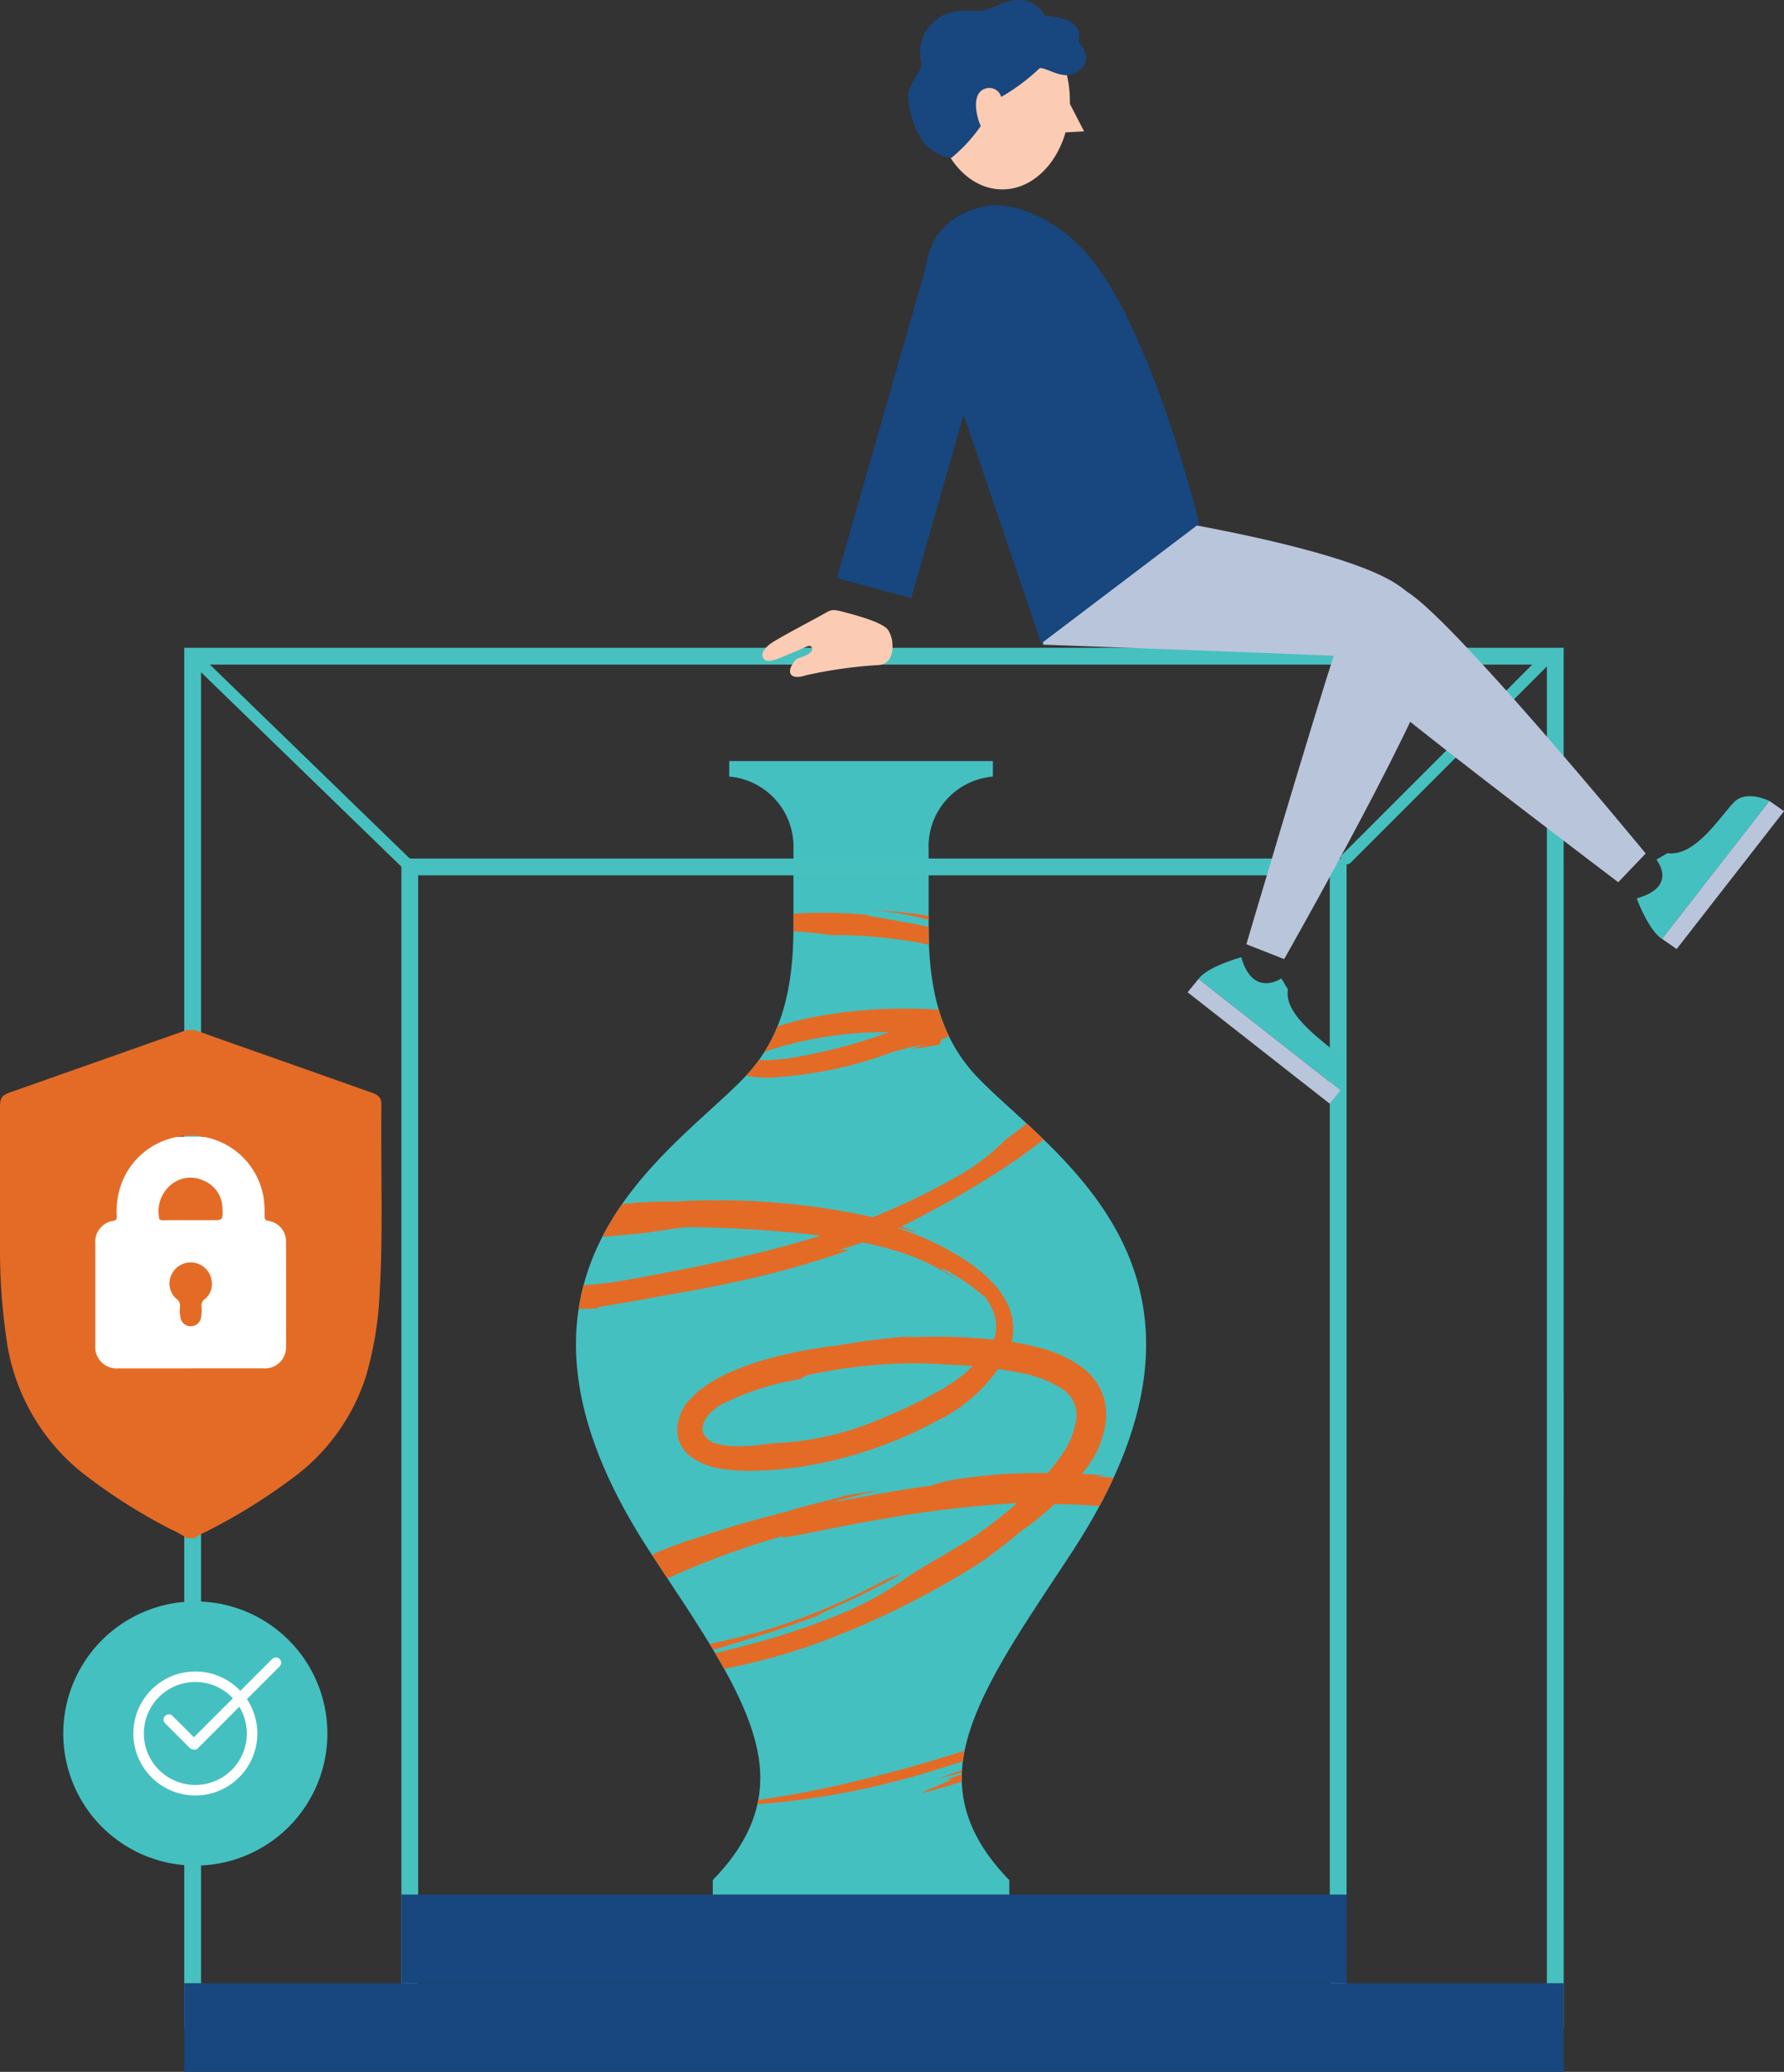 <svg xmlns="http://www.w3.org/2000/svg" width="152.816" height="177.438" viewBox="0 0 152.816 177.438">
    <rect x="0" y="0" width="152.816" height="177.438" fill="#333333" stroke="none"/>
    <defs>
        <clipPath id="clip-path">
            <rect id="Rectangle_782" data-name="Rectangle 782" width="152.816" height="177.438" fill="none"/>
        </clipPath>
        <clipPath id="clip-path-2">
            <path id="Path_1057" data-name="Path 1057"
                  d="M47.449,45.344v1.325a6.015,6.015,0,0,1,5.5,6.263v6.709c0,6.472-1.617,10.153-4.337,12.938-6.48,6.64-23.4,16.815-8.008,40.4,4.3,6.592,8.841,12.841,9.436,18.211.364,3.278-.66,6.557-4,9.984v1.514h25.4v-1.514c-3.342-3.427-4.366-6.706-4-9.984.6-5.369,5.133-11.618,9.436-18.211,15.393-23.59-1.527-33.765-8.008-40.4-2.72-2.784-4.337-6.466-4.337-12.938V52.933a6.015,6.015,0,0,1,5.506-6.263V45.344Z"
                  transform="translate(-34.324 -45.344)" fill="none"/>
        </clipPath>
    </defs>
    <g id="Safekeeping_of_Memorabilia" data-name="Safekeeping of  Memorabilia" transform="translate(-1025 -1868.033)">
        <g id="Group_689" data-name="Group 689" transform="translate(1025 1868.033)" clip-path="url(#clip-path)">
            <path id="Path_1054" data-name="Path 1054"
                  d="M64.527,52.933v6.709c0,6.472,1.617,10.153,4.336,12.938,6.483,6.64,23.4,16.815,8.01,40.4-4.3,6.592-8.841,12.843-9.436,18.212-.364,3.276.66,6.557,4,9.984v1.514h-25.4v-1.514c3.342-3.427,4.366-6.707,4-9.984-.6-5.369-5.133-11.619-9.436-18.212-15.393-23.588,1.527-33.763,8.01-40.4,2.718-2.784,4.336-6.466,4.336-12.938V52.933a6.014,6.014,0,0,0-5.506-6.263V45.344H70.032v1.325a6.014,6.014,0,0,0-5.506,6.263"
                  transform="translate(15.017 19.839)" fill="#18467e" fill-rule="evenodd"/>
        </g>
        <g id="Group_691" data-name="Group 691" transform="translate(1074.341 1933.216)" clip-path="url(#clip-path-2)">
            <path id="Path_1055" data-name="Path 1055"
                  d="M64.527,52.933v6.709c0,6.472,1.617,10.153,4.336,12.938,6.483,6.64,23.4,16.815,8.01,40.4-4.3,6.592-8.841,12.843-9.436,18.212-.364,3.276.66,6.557,4,9.984v1.514h-25.4v-1.514c3.342-3.427,4.366-6.707,4-9.984-.6-5.369-5.133-11.619-9.436-18.212-15.393-23.588,1.527-33.763,8.01-40.4,2.718-2.784,4.336-6.466,4.336-12.938V52.933a6.014,6.014,0,0,0-5.506-6.263V45.344H70.032v1.325a6.014,6.014,0,0,0-5.506,6.263"
                  transform="translate(-34.324 -45.344)" fill="#45c0c0" fill-rule="evenodd"/>
            <path id="Path_1056" data-name="Path 1056"
                  d="M58.512,56.359a39.119,39.119,0,0,1,4.834.253c.768.082,1.514.191,2.23.3.679.125,1.335.246,1.941.413a8.4,8.4,0,0,1,3.516,2.126,1.011,1.011,0,0,1,.257.676c.045.142-.236.492-.513.848a11.709,11.709,0,0,1-3.125,2.008c-1.256.6-2.559,1.128-3.888,1.611a46.039,46.039,0,0,1-8.483,2.264,19.281,19.281,0,0,1-2.264.214,8.208,8.208,0,0,1-1.051-.037,2.3,2.3,0,0,1-.625-.134c-.464.788-.914.5.26.483a.731.731,0,0,1,.221-.312,5.458,5.458,0,0,1,1.908-1,32.665,32.665,0,0,1,9.337-1.4,51.283,51.283,0,0,1,8.893.512,18.519,18.519,0,0,1,4.021,1c1.22.464,2.186,1.2,2.286,1.852.2.648-.377,1.821-1.282,2.842a19.249,19.249,0,0,1-3.4,2.948,18.967,18.967,0,0,1-4.768,3.516,58.114,58.114,0,0,1-8.928,4.039,90.37,90.37,0,0,1-10.538,2.879c-3.447.765-6.638,1.341-9.1,1.777a57.925,57.925,0,0,1-6.953.518c-.536,0-.73.052-.474.149a8.679,8.679,0,0,0,2.247.325,15.556,15.556,0,0,1-2.924-.275,3.464,3.464,0,0,1-1.63-.725,1.242,1.242,0,0,1-.378-1.13,1.659,1.659,0,0,1,.48-.838,3.579,3.579,0,0,1,.719-.546c.134-.079.267-.154.421-.226.178-.095.382-.178.6-.273A17.436,17.436,0,0,1,36.361,82a20.232,20.232,0,0,0-2.441.821c1.151-.252,2.537-.359,3.962-.519l4.646-.418c1.251-.187,2.507-.39,3.772-.519a108.432,108.432,0,0,1,11.943.792c.917.132,1.844.256,2.774.464a28.821,28.821,0,0,1,2.855.7,18.361,18.361,0,0,1,5.864,2.841c-1.226-.929-1.765-1.245-1.77-1.3a5.052,5.052,0,0,1,1.091.548,16.66,16.66,0,0,1,1.873,1.266c.512.414.819.726.768.548a6.307,6.307,0,0,1,.814,1.452,3.593,3.593,0,0,1,.128,1.992c-.381,1.219-1.081,1.873-.6,1.081A12.5,12.5,0,0,1,67.61,95.5c-.837.512-1.731.91-2.577,1.341-.873.384-1.726.765-2.563,1.1A25.662,25.662,0,0,1,53.5,99.883a19.2,19.2,0,0,1-3.069.252,5.8,5.8,0,0,1-1.688-.242,1.53,1.53,0,0,1-1.15-1.025,1.873,1.873,0,0,1,.075-.756,2.444,2.444,0,0,1,.405-.645,4.365,4.365,0,0,1,1.189-.947,23.159,23.159,0,0,1,6.6-2.122l.622-.328a41.313,41.313,0,0,1,6.13-.907,36.619,36.619,0,0,1,5.885-.019,36.049,36.049,0,0,1,6.66.776,9.93,9.93,0,0,1,3.158,1.261,2.694,2.694,0,0,1,1.266,2.736,7.359,7.359,0,0,1-1.343,3.106,19.267,19.267,0,0,1-2.287,2.659,40.246,40.246,0,0,1-5.31,4.324c-3.752,2.267-4.85,2.841-5.777,3.509a27.671,27.671,0,0,1-5.414,2.966,63.739,63.739,0,0,1-8.849,2.885,36.172,36.172,0,0,1-7.741,1.246,37.167,37.167,0,0,0,7.489-1.606c1.972-.6,3.995-1.2,7.468-2.5-1.358.423,1.56-.72,3.922-1.91s4.236-2.273,1.258-.9a54.164,54.164,0,0,1-10.264,4.255c-1.856.522-3.765.972-5.691,1.353a30.524,30.524,0,0,1-5.789.689,5.332,5.332,0,0,1-1.369-.174,1.561,1.561,0,0,1-.6-.306.843.843,0,0,1-.252-.592,2.932,2.932,0,0,1,.911-2.366,15.562,15.562,0,0,1,4.583-3.075,68.528,68.528,0,0,1,9.874-3.637c-.392.39,3.548-.621,8.389-1.445a98.149,98.149,0,0,1,13.455-1.482l.371.141c2.467.037,4.623.131,7.113.374,1.241.147,2.579.286,4.052.6a19.06,19.06,0,0,1,2.307.615,9.047,9.047,0,0,1,2.395,1.149,4.55,4.55,0,0,1,1.141,1.159,3.081,3.081,0,0,1,.447,1.489,5.184,5.184,0,0,1-1.09,2.983,19.88,19.88,0,0,1-4.821,4.518,51.266,51.266,0,0,1-11.155,5.795,129.144,129.144,0,0,1-16.892,5.217,88.522,88.522,0,0,1-12.644,2.038,68.124,68.124,0,0,0,20.339-3.23,128.116,128.116,0,0,0,16.639-6.374c-4.395,2.336-6.883,3.3-9.051,4.257-2.184.927-4.107,1.742-7.757,2.971,1.321-.316,2.634-.671,3.943-1.041-1.038.374-2.073.766-3.127,1.105,1.695-.3-2.483,1.1-1.946,1.131a89.826,89.826,0,0,0,11.467-3.949c-3.042,1.177-3.617,1.22-3.186.969s1.82-.917,2.642-1.387c1.922-.769,3.812-1.634,5.66-2.573-1.328.6-4.809,2.175-.811.092a69.139,69.139,0,0,0,7.357-4.4,44.061,44.061,0,0,1-3.909,3.06c3.18-2.1,6.029-3.876,8.437-6.588a9.4,9.4,0,0,0,1.547-2.435A5.27,5.27,0,0,0,96,109.186a5.557,5.557,0,0,0-2.112-2.933,9.979,9.979,0,0,0-2.92-1.453,23.145,23.145,0,0,0-2.3-1.136,44.611,44.611,0,0,0-7.432-.932l.84-.106c-1.473-.1-2.928-.167-4.4-.194-1.488-.029-2.957.022-4.423.085-4.728.4-5.369.781-6.176,1.009-3.585.466-6.976,1.192-8.425,1.407,1.344-.378,2.7-.716,4.064-1.039-1.279.191-2.556.4-3.828.635,2.616-.459-3.131.805-4.015,1.185-4.219,1.049-5.681,1.6-6.775,1.933-1.09.377-1.8.515-4.433,1.574a26.832,26.832,0,0,0-4.028,2.382,10.649,10.649,0,0,0-.979.806,6.476,6.476,0,0,0-.605.6q-.282.377-.564.748l-.277.368-.185.392c-.116.26-.247.518-.351.773a4.684,4.684,0,0,0-.181,1.515,5.2,5.2,0,0,0,.246,1.37,2.983,2.983,0,0,0,.725,1.054,4.359,4.359,0,0,0,2.007.943,5.717,5.717,0,0,0,2.478.023h.211l.134,0,.265-.012.525-.03c.349-.02.687-.055,1.026-.088.677-.069,1.341-.16,2-.26,1.318-.2,2.615-.451,3.906-.727a53.255,53.255,0,0,0,7.714-2.192,73.3,73.3,0,0,0,13.724-6.84c1.17-.834,2.313-1.712,3.416-2.651a23.743,23.743,0,0,0,5.766-5.625A8.234,8.234,0,0,0,82.129,97.9,6.19,6.19,0,0,0,82,96.121c-.072-.221-.151-.444-.239-.661a5.189,5.189,0,0,0-1.561-2,10.437,10.437,0,0,0-3.607-1.714,23.356,23.356,0,0,0-3.624-.7,50.05,50.05,0,0,0-8.178-.219l.962-.138a61.214,61.214,0,0,0-6.637.822,37.777,37.777,0,0,0-5.977,1.149,25.108,25.108,0,0,0-2.553.863,13.888,13.888,0,0,0-2.52,1.279l-.821.584a9.959,9.959,0,0,0-.716.7,3.082,3.082,0,0,0-.585.775,3.589,3.589,0,0,0-.23.415l-.129.444a3.111,3.111,0,0,0-.056,1.869,3.031,3.031,0,0,0,1.223,1.564,5.778,5.778,0,0,0,2.174.857,12.912,12.912,0,0,0,1.285.178c.312.02.614.04.921.045a28.516,28.516,0,0,0,3.854-.2,35.923,35.923,0,0,0,12.535-4.009A13.672,13.672,0,0,0,73.18,93.09a6.218,6.218,0,0,0,.947-2.22A5.136,5.136,0,0,0,73.86,88.3,7.431,7.431,0,0,0,72.5,86.193a17.534,17.534,0,0,0-1.8-1.586,24.145,24.145,0,0,0-7.846-3.564c1.059.26,2.133.473,3.183.84a18.213,18.213,0,0,0-1.967-.748c-.663-.224-1.325-.463-2-.63a57.588,57.588,0,0,0-7.55-1.174,61.324,61.324,0,0,0-9.192-.16,41.281,41.281,0,0,0-10.71,1.305,12.442,12.442,0,0,0-2.287.923c-.368.185-.758.4-1.2.681a6.1,6.1,0,0,0-1.564,1.346,2.672,2.672,0,0,0-.748,1.544,2.149,2.149,0,0,0,.525,1.617,3.682,3.682,0,0,0,1.524,1,8.407,8.407,0,0,0,.933.3c.339.069.549.128.827.168a30.738,30.738,0,0,0,6.145.262l-.275-.079c3.541-.561,4.852-.863,7.39-1.291,1.265-.227,2.829-.507,5.082-1.016a77.161,77.161,0,0,0,9.171-2.606l-.825-.016a35.365,35.365,0,0,0,6.5-2.6c1.946-1.016,4.057-2.148,7.068-4.075.733-.474,1.849-1.2,3.119-2.169a14.655,14.655,0,0,0,3.755-3.949A4.007,4.007,0,0,0,80.3,67.4a4.329,4.329,0,0,0-2.123-2.418,14.2,14.2,0,0,0-5.251-1.576,41.83,41.83,0,0,0-8.493-.746,40.785,40.785,0,0,0-7.078.67,26.349,26.349,0,0,0-3.25.819,10.431,10.431,0,0,0-3.016,1.463,2.722,2.722,0,0,0-1,1.311,1.266,1.266,0,0,0,0,.8,1.044,1.044,0,0,0,.62.529,9.335,9.335,0,0,0,3.784.224,34.9,34.9,0,0,0,7.981-1.611,22.1,22.1,0,0,1,4.067-1.131l-1.1.4c.819-.115,1.639-.249,2.462-.408l.124-.433a18.2,18.2,0,0,0,2.9-1.386,6.868,6.868,0,0,0,2.562-2.408l.217-.4.115-.447a2.315,2.315,0,0,0,.072-.91,3.535,3.535,0,0,0-.605-1.64,9.23,9.23,0,0,0-2.176-2.1,16.484,16.484,0,0,0-4.489-1.337,37.376,37.376,0,0,0-4.566-.446,24.5,24.5,0,0,1,6.988,1.54l-.194-.181a13.306,13.306,0,0,1,2.093.96,6.293,6.293,0,0,1,2.194,1.942,2.737,2.737,0,0,1,.152,2.842,5.2,5.2,0,0,1-1.682,1.788,4.668,4.668,0,0,0,1.752-2.529,2.623,2.623,0,0,1-.772,1.328c-.155.139-.134.068-.026-.108a3.576,3.576,0,0,0,.391-.779,1.28,1.28,0,0,0,.118-.461,1.914,1.914,0,0,0,.049-.387,2.61,2.61,0,0,0-.686-1.872,6.151,6.151,0,0,0-1.182-1.052,9.521,9.521,0,0,0-1.854-.921,29.393,29.393,0,0,0-4.7-1.1c-1.246-.289-3.671-.571-2.761-.579a40.079,40.079,0,0,0-7.409-.055c-2.668.26-4.879.894-4.958,1.113-.279.058-.394.08-.648.131,1.256.254,4.993-.152,9.587.509"
                  transform="translate(-36.737 -41.458)" fill="#e46b26"/>
        </g>
        <g id="Group_693" data-name="Group 693" transform="translate(1025 1868.033)" clip-path="url(#clip-path)">
            <path id="Path_1058" data-name="Path 1058"
                  d="M127.7,155.318H12.418V40.032H127.7Zm1.438-116.724H10.98V156.755H129.141Z"
                  transform="translate(4.804 16.886)" fill="#47c0c0"/>
            <path id="Path_1059" data-name="Path 1059"
                  d="M103.445,149.825H25.356V52.586h78.089Zm1.438-98.677H23.918V151.263h80.964Z"
                  transform="translate(10.465 22.378)" fill="#47c0c0"/>
            <line id="Line_583" data-name="Line 583" x1="18.599" y1="18.047" transform="translate(16.344 56.025)"
                  fill="none" stroke="#47c0c0" stroke-miterlimit="10" stroke-width="1"/>
            <line id="Line_584" data-name="Line 584" y1="17.214" x2="17.214" transform="translate(115.346 56.313)"
                  fill="none" stroke="#47c0c0" stroke-linecap="round" stroke-miterlimit="10" stroke-width="1"/>
            <rect id="Rectangle_783" data-name="Rectangle 783" width="118.161" height="7.593"
                  transform="translate(15.784 169.845)" fill="#18467e"/>
            <rect id="Rectangle_784" data-name="Rectangle 784" width="80.964" height="7.593"
                  transform="translate(34.381 162.252)" fill="#18467e"/>
            <rect id="Rectangle_785" data-name="Rectangle 785" width="21.824" height="22.391"
                  transform="translate(5.806 97.35)" fill="#fff"/>
            <path id="Path_1060" data-name="Path 1060"
                  d="M16.677,104.889H16a8.62,8.62,0,0,0-1.356-.755,47.715,47.715,0,0,1-7.512-4.775A17.73,17.73,0,0,1,.523,87.6,52.418,52.418,0,0,1,0,80.015Q0,74,0,67.979c0-.8.152-1.015.9-1.279q7.433-2.62,14.861-5.244a1.614,1.614,0,0,1,1.151,0c2.128.762,4.261,1.507,6.391,2.258q4.3,1.518,8.586,3.039c.568.2.786.466.781.972-.069,5.484.168,10.971-.167,16.452a29.554,29.554,0,0,1-1.166,6.88,17.406,17.406,0,0,1-6.426,8.8,49.017,49.017,0,0,1-7.369,4.531,3.534,3.534,0,0,0-.867.5m-.339-14.542c2.083,0,4.167,0,6.25,0A1.8,1.8,0,0,0,24.5,88.463q.024-4.444,0-8.887a1.777,1.777,0,0,0-1.522-1.862c-.249-.053-.315-.15-.313-.391a9.556,9.556,0,0,0-.1-1.693,6.334,6.334,0,0,0-11.854-1.8A6.792,6.792,0,0,0,10,77.284c.006.2.02.359-.266.424a1.814,1.814,0,0,0-1.567,2q0,4.317,0,8.632a1.832,1.832,0,0,0,2,2.008q3.083,0,6.166,0"
                  transform="translate(0 26.842)" fill="#e46b26"/>
            <path id="Path_1061" data-name="Path 1061"
                  d="M12.156,73.806c-.779,0-1.558-.013-2.337.007-.288.007-.338-.093-.351-.359a2.929,2.929,0,0,1,1.078-2.714,2.581,2.581,0,0,1,2.76-.323,2.59,2.59,0,0,1,1.609,2.356c.053,1.032.036,1.034-.973,1.034H12.156"
                  transform="translate(4.139 30.696)" fill="#e46b26"/>
            <path id="Path_1062" data-name="Path 1062"
                  d="M13.732,77.018a1.613,1.613,0,0,1-.618,1.335.674.674,0,0,0-.273.612,3.335,3.335,0,0,1-.06,1.054.892.892,0,0,1-1.722,0A3.13,3.13,0,0,1,11,78.966a.7.7,0,0,0-.273-.614A1.73,1.73,0,0,1,10.3,76.2a1.812,1.812,0,0,1,3.428.814"
                  transform="translate(4.419 32.909)" fill="#e46b26"/>
            <path id="Path_1063" data-name="Path 1063"
                  d="M105.389,57.766s-17.276-21.008-20.7-22.545S79.633,41.842,83.8,45.33s19.237,14.9,19.237,14.9Z"
                  transform="translate(35.58 15.327)" fill="#b9c5da"/>
            <path id="Path_1064" data-name="Path 1064"
                  d="M97.525,56.186s1.036,2.792,2.178,3.47l9.2-11.809s-1.931-.985-3.016.079-3.306,4.741-5.727,4.386l-.946.555s1.921,2.316-1.686,3.319"
                  transform="translate(42.669 20.753)" fill="#45c0c0"/>
            <path id="Path_1065" data-name="Path 1065" d="M100.287,60.4l9.2-11.809-1.248-.871-9.2,11.808Z"
                  transform="translate(43.332 20.879)" fill="#b9c5da"/>
            <path id="Path_1066" data-name="Path 1066"
                  d="M61.39,29.733s23.976,2.983,30.974,7.027c5.345,3.089.96,6.69-2.956,6.485S62.5,42.2,62.5,42.2Z"
                  transform="translate(26.859 13.009)" fill="#b9c5da"/>
            <path id="Path_1067" data-name="Path 1067"
                  d="M77.506,66.246S90.7,43.018,90.828,39.345s-7.244-4.537-8.933.506-7.626,25.122-7.626,25.122Z"
                  transform="translate(32.494 15.894)" fill="#b9c5da"/>
            <path id="Path_1068" data-name="Path 1068"
                  d="M75.079,57.026s-2.934.817-3.663,1.867l12.169,9.531s1.064-1.784-.029-2.888-4.892-3.459-4.478-5.752l-.562-.939s-2.454,1.692-3.437-1.82"
                  transform="translate(31.246 24.95)" fill="#45c0c0"/>
            <path id="Path_1069" data-name="Path 1069" d="M70.767,59.463,82.935,69l.933-1.139L71.7,58.324Z"
                  transform="translate(30.962 25.518)" fill="#b9c5da"/>
            <path id="Path_1070" data-name="Path 1070"
                  d="M61.012,12.217s4.755-.214,8.76,5.142S77.133,33.6,78.618,39.5L65.073,49.767S57.7,27.952,55.826,22.553s-.013-9.8,5.187-10.336"
                  transform="translate(24.114 5.345)" fill="#18467e"/>
            <path id="Path_1071" data-name="Path 1071"
                  d="M56.569,39.371s.154,1.54-1.15,1.68a38.9,38.9,0,0,0-6.232.873c-1.567.519-1.771-.424-.818-1.41,0,0,1.41-.365,1.314-.865s-.556-.095-1.522.285-2.174,1.021-2.552.654-.142-.932.661-1.461,3.853-2.126,4.5-2.5.707-.364,1.984-.024,3.026.878,3.431,1.432a2.444,2.444,0,0,1,.385,1.337"
                  transform="translate(19.878 15.903)" fill="#fccbb3"/>
            <path id="Path_1072" data-name="Path 1072"
                  d="M49.863,43.793l6.37,1.728,8.158-28.467a3.121,3.121,0,0,0-2.273-3.883,3.344,3.344,0,0,0-4.1,2.155Z"
                  transform="translate(21.816 5.709)" fill="#18467e"/>
            <path id="Path_1073" data-name="Path 1073"
                  d="M55.7,8.326c0,4.177,2.592,7.564,5.789,7.564s5.79-3.387,5.79-7.564S64.684.762,61.486.762,55.7,4.149,55.7,8.326"
                  transform="translate(24.369 0.333)" fill="#fccbb3"/>
            <path id="Path_1074" data-name="Path 1074" d="M63.494,5.561l1.68,3.257-1.89.1Z"
                  transform="translate(27.688 2.433)" fill="#fccbb3"/>
            <path id="Path_1075" data-name="Path 1075"
                  d="M63.354.882c1.879.208,5.463-.21,5.043,2.312s-2.46,1.394-3.1,2.043a17.031,17.031,0,0,1-3.548,2.711,1.059,1.059,0,0,0-1.124-.765c-1.576.213-.982,2.51-.631,3.259a13.283,13.283,0,0,1-2.521,2.733C52.008,6.345,55.79.041,63.354.882"
                  transform="translate(24.014 0.353)" fill="#18467e"/>
            <path id="Path_1076" data-name="Path 1076"
                  d="M66.014,1.833a2.426,2.426,0,0,0-2.046-1.8c-1.719-.246-2.455.982-4.093.9S57.258.933,56.194,2a3.414,3.414,0,0,0-.983,3.273c.246.9-1.308,1.882-1.064,3.273a7.4,7.4,0,0,0,1.31,3.683,3.981,3.981,0,0,0,2.35,1.3s.1-2.855.187-4.165S58.73,5.6,59.875,5.516s4.829.9,5.32.408,2.209,1.228,3.519.164c.772-.627.936-1.32.017-2.542a5.752,5.752,0,0,0-2.718-1.714"
                  transform="translate(23.679 0)" fill="#18467e"/>
            <path id="Path_1077" data-name="Path 1077"
                  d="M15.083,118.03h0a11.311,11.311,0,1,1,11.31-11.312h0a11.31,11.31,0,0,1-11.31,11.31"
                  transform="translate(1.65 41.743)" fill="#45c0c0"/>
            <path id="Path_1078" data-name="Path 1078"
                  d="M13.256,110.2a5.31,5.31,0,1,1,5.31-5.31,5.316,5.316,0,0,1-5.31,5.31m0-9.721a4.41,4.41,0,1,0,4.41,4.41,4.416,4.416,0,0,0-4.41-4.41"
                  transform="translate(3.477 43.569)" fill="#fff"/>
            <path id="Path_1079" data-name="Path 1079"
                  d="M12.352,106.634a.535.535,0,0,1-.382-.16l-2.1-2.1a.45.45,0,0,1,.635-.637l1.844,1.844,6.707-6.706a.449.449,0,1,1,.635.635L12.6,106.609Zm-.256-.795,0,0Z"
                  transform="translate(4.261 43.204)" fill="#fff"/>
        </g>
    </g>
</svg>
